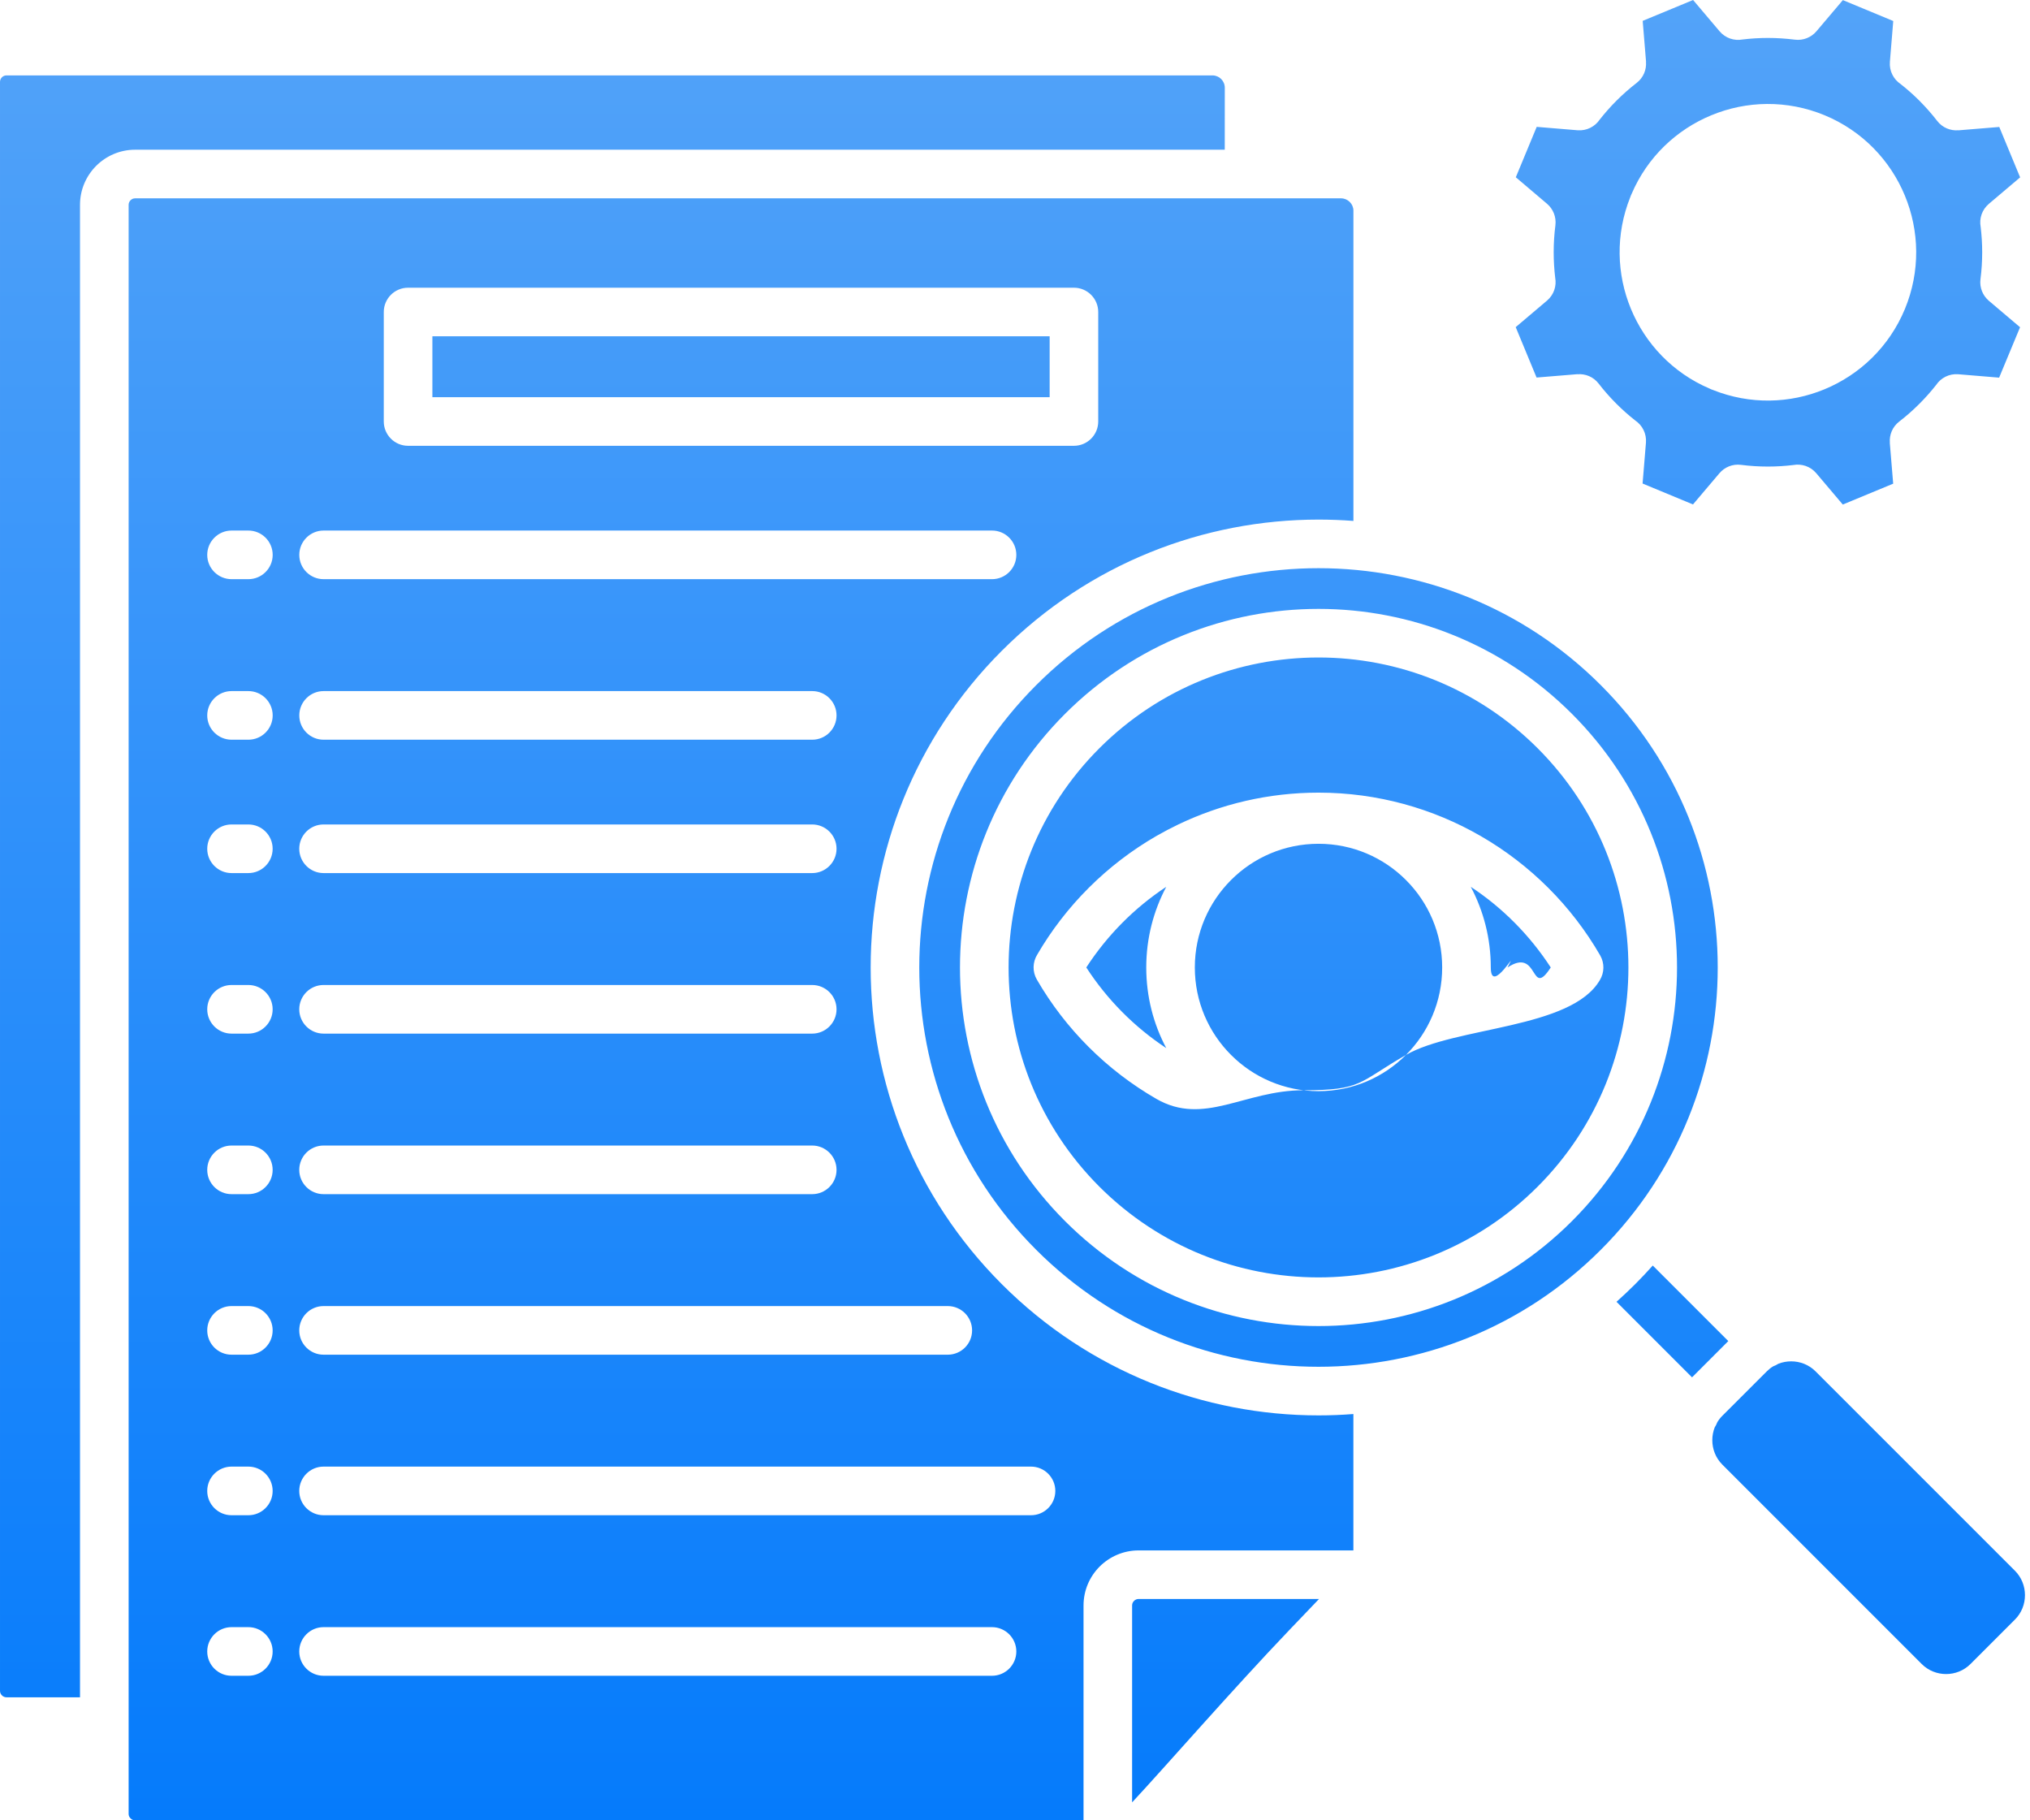 <svg xmlns="http://www.w3.org/2000/svg" width="58" height="52" viewBox="0 0 58 52" fill="none"><path fill-rule="evenodd" clip-rule="evenodd" d="M54.093 0.6L52.653 0.003L51.897 0.895C51.751 1.066 51.522 1.164 51.281 1.133C51.025 1.101 50.768 1.084 50.514 1.084C50.27 1.084 50.027 1.099 49.786 1.128C49.55 1.172 49.298 1.091 49.131 0.894L48.374 0L46.934 0.596L47.03 1.764H47.028C47.047 1.99 46.954 2.22 46.761 2.369C46.56 2.524 46.367 2.694 46.184 2.877C46.015 3.046 45.856 3.226 45.707 3.415C45.571 3.617 45.333 3.742 45.073 3.721L43.906 3.624L43.309 5.064L44.201 5.821C44.373 5.968 44.47 6.196 44.44 6.437C44.407 6.693 44.391 6.95 44.391 7.205C44.391 7.449 44.406 7.692 44.434 7.933C44.478 8.169 44.397 8.421 44.2 8.588L43.306 9.345L43.902 10.785L45.07 10.689V10.691C45.296 10.672 45.526 10.764 45.675 10.957C45.831 11.159 46 11.351 46.184 11.535C46.353 11.704 46.532 11.863 46.722 12.012C46.923 12.148 47.048 12.386 47.027 12.646L46.931 13.813L48.371 14.41L49.127 13.518C49.273 13.346 49.502 13.248 49.742 13.279C49.999 13.312 50.255 13.328 50.511 13.328C50.755 13.328 50.998 13.313 51.238 13.284C51.475 13.241 51.727 13.322 51.893 13.518L52.651 14.413L54.091 13.817L53.994 12.648H53.996C53.977 12.422 54.07 12.192 54.263 12.043C54.464 11.888 54.657 11.718 54.84 11.535C55.009 11.366 55.169 11.186 55.318 10.997C55.453 10.795 55.691 10.67 55.951 10.691L57.118 10.788L57.716 9.348L56.823 8.591C56.651 8.444 56.554 8.216 56.585 7.975C56.618 7.719 56.634 7.462 56.634 7.207C56.634 6.963 56.619 6.72 56.59 6.479C56.546 6.243 56.627 5.991 56.824 5.824L57.718 5.067L57.122 3.627L55.954 3.723V3.721C55.728 3.74 55.498 3.648 55.349 3.455C55.193 3.253 55.023 3.061 54.84 2.877C54.671 2.708 54.492 2.549 54.302 2.4C54.1 2.264 53.976 2.026 53.997 1.767L54.093 0.6ZM52.134 3.293C53.213 3.741 54.01 4.585 54.425 5.588C54.84 6.59 54.872 7.749 54.425 8.829C53.977 9.908 53.133 10.705 52.13 11.12C51.143 11.529 50.002 11.566 48.936 11.138C48.905 11.128 48.875 11.116 48.846 11.101C47.789 10.649 47.008 9.814 46.598 8.824C46.189 7.837 46.152 6.697 46.58 5.63C46.59 5.599 46.603 5.569 46.617 5.54C47.069 4.483 47.904 3.702 48.894 3.293C49.895 2.878 51.054 2.847 52.134 3.293ZM37.687 45.677H32.531C32.481 45.677 32.435 45.698 32.401 45.732C32.367 45.765 32.346 45.811 32.346 45.861V51.487C33.269 50.499 35.204 48.273 36.852 46.55C37.148 46.24 37.429 45.946 37.687 45.677ZM34.993 4.277H3.859C3.426 4.277 3.032 4.454 2.748 4.738C2.463 5.023 2.286 5.417 2.286 5.85V48.486H0.185C0.134 48.486 0.088 48.465 0.055 48.431C0.021 48.398 9.53674e-05 48.352 9.53674e-05 48.302V2.338C9.53674e-05 2.288 0.021 2.242 0.055 2.208C0.089 2.174 0.134 2.154 0.185 2.154H34.642C34.739 2.154 34.826 2.193 34.891 2.257C34.954 2.321 34.994 2.409 34.994 2.505L34.993 4.277ZM9.244 24.941H23.206C23.589 24.941 23.901 24.629 23.901 24.246C23.901 23.863 23.589 23.552 23.206 23.552H9.244C8.861 23.552 8.55 23.863 8.55 24.246C8.55 24.629 8.861 24.941 9.244 24.941ZM9.244 29.527H23.206C23.589 29.527 23.901 29.215 23.901 28.832C23.901 28.449 23.589 28.138 23.206 28.138H9.244C8.861 28.138 8.55 28.449 8.55 28.832C8.55 29.215 8.861 29.527 9.244 29.527ZM6.615 24.941H7.096C7.479 24.941 7.79 24.629 7.79 24.246C7.79 23.863 7.479 23.552 7.096 23.552H6.615C6.232 23.552 5.921 23.863 5.921 24.246C5.921 24.629 6.232 24.941 6.615 24.941ZM6.615 29.527H7.096C7.479 29.527 7.79 29.215 7.79 28.832C7.79 28.449 7.479 28.138 7.096 28.138H6.615C6.232 28.138 5.921 28.449 5.921 28.832C5.921 29.215 6.232 29.527 6.615 29.527ZM37.672 16.231C34.752 16.231 31.833 17.344 29.606 19.572C27.379 21.799 26.265 24.718 26.265 27.637C26.265 30.556 27.378 33.476 29.606 35.703C31.833 37.931 34.752 39.044 37.672 39.044C40.591 39.044 43.51 37.931 45.737 35.703C47.965 33.476 49.078 30.556 49.078 27.637C49.078 24.718 47.965 21.799 45.737 19.572C43.51 17.344 40.591 16.231 37.672 16.231ZM28.624 18.59C26.126 21.088 24.876 24.363 24.876 27.637C24.876 30.912 26.125 34.186 28.624 36.685C31.122 39.183 34.397 40.433 37.672 40.433C38.004 40.433 38.336 40.42 38.668 40.394V44.29H32.531C32.097 44.29 31.704 44.467 31.419 44.751C31.134 45.036 30.958 45.429 30.958 45.863V52H3.859C3.809 52 3.763 51.979 3.729 51.945C3.695 51.911 3.675 51.866 3.675 51.816V5.851C3.675 5.8 3.696 5.755 3.729 5.721C3.763 5.687 3.809 5.666 3.859 5.666H38.317C38.413 5.666 38.501 5.706 38.565 5.77C38.629 5.833 38.669 5.921 38.669 6.018V14.881C38.337 14.856 38.005 14.843 37.672 14.843C34.398 14.843 31.123 16.091 28.624 18.59ZM46.186 37.188C46.367 37.026 46.545 36.858 46.719 36.685C46.893 36.511 47.06 36.333 47.222 36.152L49.38 38.31L48.344 39.346L46.186 37.188ZM49.066 40.628C49.105 40.562 49.153 40.501 49.209 40.445L50.48 39.175C50.536 39.119 50.597 39.07 50.663 39.031C50.714 39.013 50.763 38.988 50.81 38.958C50.927 38.912 51.052 38.889 51.177 38.889C51.43 38.889 51.682 38.984 51.873 39.175L57.57 44.871C57.761 45.062 57.856 45.315 57.856 45.568C57.856 45.822 57.761 46.074 57.57 46.265L56.3 47.535C56.108 47.726 55.856 47.822 55.603 47.822C55.349 47.822 55.097 47.726 54.906 47.535L49.209 41.838C49.018 41.647 48.923 41.394 48.923 41.141C48.923 41.016 48.946 40.892 48.992 40.775C49.022 40.728 49.047 40.679 49.066 40.628ZM37.672 18.782C35.406 18.782 33.139 19.647 31.41 21.375C29.681 23.105 28.817 25.371 28.817 27.637C28.817 29.903 29.682 32.169 31.41 33.898C33.14 35.627 35.406 36.491 37.672 36.491C39.938 36.491 42.204 35.627 43.933 33.898C45.662 32.169 46.526 29.903 46.526 27.637C46.526 25.371 45.662 23.104 43.933 21.375C42.204 19.647 39.938 18.782 37.672 18.782ZM30.428 20.394C28.428 22.394 27.428 25.016 27.428 27.637C27.428 30.259 28.428 32.88 30.428 34.881C32.429 36.882 35.05 37.881 37.672 37.881C40.293 37.881 42.915 36.881 44.915 34.881C46.915 32.88 47.915 30.259 47.915 27.638C47.915 25.017 46.915 22.395 44.915 20.394C42.915 18.394 40.293 17.394 37.672 17.394C35.051 17.394 32.429 18.394 30.428 20.394ZM45.711 27.996C45.838 27.787 45.849 27.517 45.718 27.29C44.902 25.878 43.723 24.701 42.308 23.884C40.941 23.095 39.357 22.643 37.672 22.643C36.24 22.643 34.881 22.97 33.666 23.552C33.451 23.655 33.241 23.766 33.035 23.884C31.624 24.699 30.448 25.872 29.631 27.277C29.505 27.487 29.493 27.757 29.625 27.984C30.441 29.395 31.62 30.572 33.035 31.389C34.402 32.178 35.553 31.145 37.238 31.145C38.923 31.145 38.803 30.925 40.17 30.136C41.581 29.322 44.895 29.401 45.711 27.996ZM40.17 25.139C39.531 24.499 38.648 24.104 37.672 24.104C36.696 24.104 35.812 24.499 35.173 25.139C34.533 25.778 34.138 26.662 34.138 27.637C34.138 28.613 34.533 29.497 35.173 30.136C35.812 30.776 36.696 31.171 37.672 31.171C38.648 31.171 39.531 30.776 40.17 30.136C40.81 29.497 41.205 28.613 41.205 27.637C41.205 26.662 40.81 25.778 40.17 25.139ZM33.322 29.941C32.956 29.254 32.75 28.47 32.75 27.637C32.75 26.805 32.957 26.021 33.322 25.333C32.411 25.934 31.633 26.72 31.037 27.637C31.632 28.555 32.411 29.34 33.322 29.941ZM42.022 25.333C42.933 25.934 43.711 26.72 44.307 27.637C43.712 28.555 43.981 27.037 43.071 27.638C43.436 26.951 42.594 28.47 42.594 27.637C42.594 26.805 42.387 26.021 42.022 25.333ZM9.244 34.113H23.206C23.589 34.113 23.901 33.802 23.901 33.419C23.901 33.035 23.589 32.724 23.206 32.724H9.244C8.861 32.724 8.55 33.035 8.55 33.419C8.55 33.802 8.861 34.113 9.244 34.113ZM9.244 38.699H27.079C27.463 38.699 27.774 38.388 27.774 38.005C27.774 37.621 27.463 37.31 27.079 37.31H9.244C8.861 37.31 8.55 37.621 8.55 38.005C8.55 38.388 8.861 38.699 9.244 38.699ZM6.615 34.113H7.096C7.479 34.113 7.79 33.802 7.79 33.419C7.79 33.035 7.479 32.724 7.096 32.724H6.615C6.232 32.724 5.921 33.035 5.921 33.419C5.921 33.802 6.232 34.113 6.615 34.113ZM6.615 38.699H7.096C7.479 38.699 7.79 38.388 7.79 38.005C7.79 37.621 7.479 37.31 7.096 37.31H6.615C6.232 37.31 5.921 37.621 5.921 38.005C5.921 38.388 6.232 38.699 6.615 38.699ZM9.244 43.285H29.458C29.841 43.285 30.152 42.974 30.152 42.591C30.152 42.208 29.841 41.896 29.458 41.896H9.244C8.861 41.896 8.55 42.208 8.55 42.591C8.55 42.974 8.861 43.285 9.244 43.285ZM9.244 47.871H28.343C28.726 47.871 29.038 47.56 29.038 47.177C29.038 46.794 28.726 46.482 28.343 46.482H9.244C8.861 46.482 8.55 46.794 8.55 47.177C8.55 47.56 8.861 47.871 9.244 47.871ZM6.615 43.285H7.096C7.479 43.285 7.79 42.974 7.79 42.591C7.79 42.208 7.479 41.896 7.096 41.896H6.615C6.232 41.896 5.921 42.208 5.921 42.591C5.921 42.974 6.232 43.285 6.615 43.285ZM6.615 47.871H7.096C7.479 47.871 7.79 47.56 7.79 47.177C7.79 46.794 7.479 46.482 7.096 46.482H6.615C6.232 46.482 5.921 46.794 5.921 47.177C5.921 47.56 6.232 47.871 6.615 47.871ZM29.99 9.607H12.354V11.346H29.99V9.607ZM11.659 8.219C11.276 8.219 10.965 8.53 10.965 8.913V12.04C10.965 12.424 11.276 12.735 11.659 12.735H30.684C31.067 12.735 31.378 12.424 31.378 12.04V8.913C31.378 8.53 31.067 8.219 30.684 8.219H11.659ZM9.245 16.545H28.344C28.727 16.545 29.038 16.234 29.038 15.851C29.038 15.468 28.727 15.156 28.344 15.156H9.245C8.862 15.156 8.551 15.468 8.551 15.851C8.551 16.234 8.862 16.545 9.245 16.545ZM9.245 21.131H23.207C23.59 21.131 23.901 20.82 23.901 20.437C23.901 20.054 23.59 19.742 23.207 19.742H9.245C8.862 19.742 8.551 20.054 8.551 20.437C8.551 20.82 8.862 21.131 9.245 21.131ZM6.616 16.545H7.096C7.48 16.545 7.791 16.234 7.791 15.851C7.791 15.468 7.48 15.156 7.096 15.156H6.616C6.233 15.156 5.921 15.468 5.921 15.851C5.921 16.234 6.233 16.545 6.616 16.545ZM6.616 21.131H7.096C7.48 21.131 7.791 20.82 7.791 20.437C7.791 20.054 7.48 19.742 7.096 19.742H6.616C6.233 19.742 5.921 20.054 5.921 20.437C5.921 20.82 6.233 21.131 6.616 21.131Z" fill="url(#paint0_linear_3740_4300)"></path><defs><linearGradient id="paint0_linear_3740_4300" x1="28.928" y1="0" x2="28.928" y2="52" gradientUnits="userSpaceOnUse"><stop stop-color="#53A3F9"></stop><stop offset="1" stop-color="#057BFB"></stop></linearGradient></defs></svg>